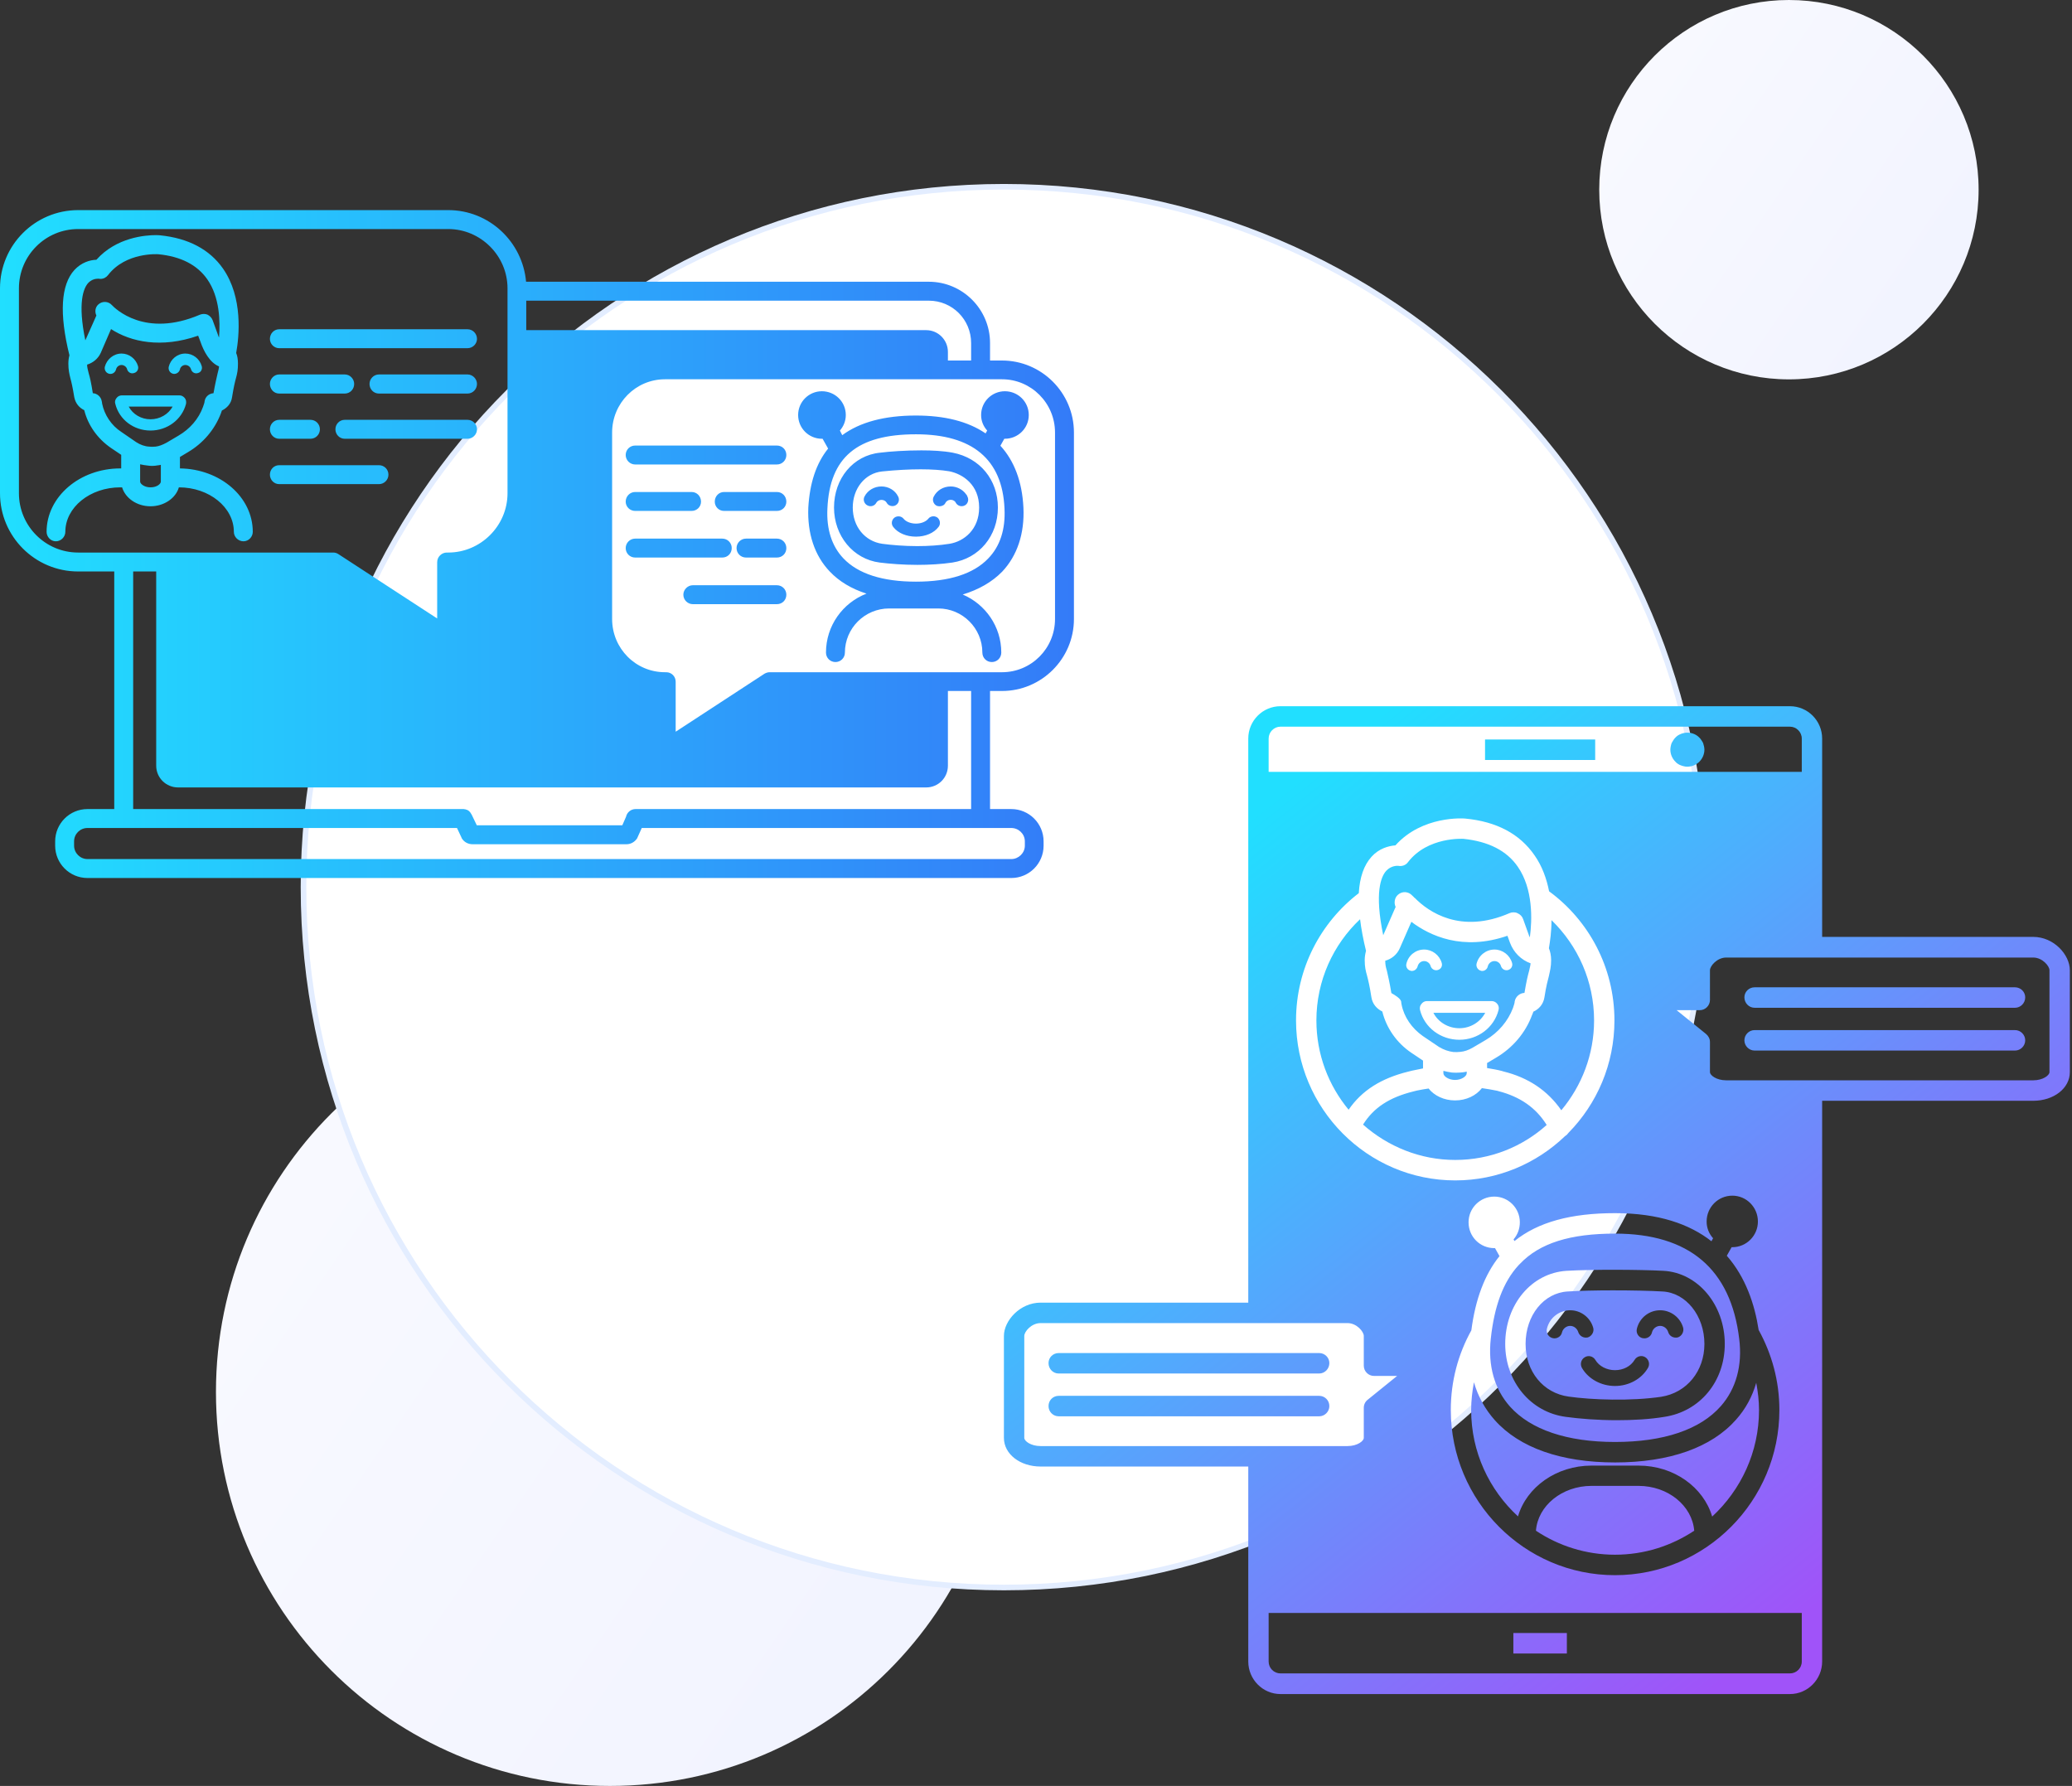 <svg width="355" height="306" viewBox="0 0 355 306" fill="none" xmlns="http://www.w3.org/2000/svg">
<rect x="0" y="0" width="355" height="306" fill="#333333" stroke="none"/>
<path fill-rule="evenodd" clip-rule="evenodd" d="M104.5 306C141.779 306 172 275.779 172 238.5C172 201.221 141.779 171 104.5 171C67.221 171 37 201.221 37 238.5C37 275.779 67.221 306 104.5 306Z" fill="url(#paint0_linear)"/>
<path fill-rule="evenodd" clip-rule="evenodd" d="M306.5 65C324.449 65 339 50.449 339 32.5C339 14.551 324.449 0 306.5 0C288.551 0 274 14.551 274 32.5C274 50.449 288.551 65 306.5 65Z" fill="url(#paint1_linear)"/>
<path fill-rule="evenodd" clip-rule="evenodd" d="M172 272C238.274 272 292 218.274 292 152C292 85.726 238.274 32 172 32C105.726 32 52 85.726 52 152C52 218.274 105.726 272 172 272Z" fill="white" stroke="#E3EDFF" stroke-width="0.96"/>
<path fill-rule="evenodd" clip-rule="evenodd" d="M13.396 36C5.995 36 0 41.999 0 49.406V84.511C0 91.918 5.995 97.916 13.396 97.916H19.575V138.623H14.987C11.928 138.623 9.451 141.102 9.451 144.162V144.897C9.451 147.958 11.928 150.437 14.987 150.437H173.265C176.323 150.437 178.801 147.958 178.801 144.897V144.162C178.801 141.102 176.323 138.623 173.265 138.623H169.625V118.392H171.674C178.434 118.392 184 112.883 184 106.058V74.105C184 67.28 178.434 61.77 171.674 61.77H169.625V58.771C169.625 52.986 164.915 48.273 159.134 48.273H90.134C89.523 41.417 83.803 36 76.799 36H13.396ZM3.242 84.511V49.406C3.242 43.805 7.769 39.244 13.396 39.244H76.799C82.335 39.244 86.954 43.805 86.954 49.406V84.511C86.954 90.112 82.335 94.672 76.799 94.672H76.555C75.668 94.672 74.903 95.407 74.903 96.325V105.966L57.989 94.948C57.714 94.764 57.408 94.672 57.102 94.672H13.396C7.769 94.672 3.242 90.112 3.242 84.511ZM90.165 51.517H159.134C163.172 51.517 166.383 54.762 166.383 58.771V61.77H162.407V60.301C162.407 58.251 160.755 56.567 158.676 56.567H90.165V51.517ZM104.876 106.058V74.105C104.876 69.085 108.914 64.984 113.93 64.984H171.674C176.69 64.984 180.758 69.085 180.758 74.105V106.058C180.758 111.108 176.69 115.178 171.674 115.178H131.852C131.577 115.178 131.271 115.27 130.996 115.423L115.765 125.37V116.8C115.765 115.913 115.061 115.178 114.144 115.178H113.93C108.914 115.178 104.876 111.108 104.876 106.058ZM22.817 97.916H26.762V131.185C26.762 133.267 28.444 134.919 30.524 134.919H158.676C160.755 134.919 162.407 133.267 162.407 131.185V118.392H166.383V138.623H108.944H108.883C108.088 138.623 107.415 139.204 107.262 139.939L106.62 141.408H81.693L80.806 139.571C80.806 139.541 80.775 139.51 80.745 139.48C80.714 139.418 80.683 139.357 80.653 139.327C80.653 139.265 80.592 139.235 80.561 139.204C80.531 139.143 80.5 139.082 80.439 139.051C80.408 139.051 80.378 139.021 80.347 138.959C80.317 138.929 80.286 138.898 80.194 138.867C80.164 138.837 80.133 138.837 80.102 138.776C80.041 138.776 79.98 138.745 79.95 138.745C79.858 138.714 79.827 138.714 79.796 138.684C79.735 138.684 79.674 138.653 79.644 138.653C79.582 138.653 79.521 138.653 79.46 138.623H79.338H22.817V97.916ZM107.323 144.652C108.057 144.652 108.73 144.285 109.158 143.642L109.953 141.867H167.973H173.265C174.519 141.867 175.589 142.877 175.589 144.162V144.897C175.589 146.152 174.519 147.192 173.265 147.192H14.987C13.733 147.192 12.693 146.152 12.693 144.897V144.162C12.693 142.877 13.733 141.867 14.987 141.867H21.195H78.298L79.032 143.428L79.124 143.642C79.521 144.285 80.194 144.652 80.989 144.652H107.323ZM16.516 44.508C15.415 44.539 13.947 44.968 12.754 46.253C10.43 48.793 10.124 53.721 11.898 60.883C11.775 61.311 11.714 61.77 11.714 62.321C11.714 63.362 11.867 64.005 12.05 64.77C12.234 65.443 12.448 66.331 12.723 68.045C12.938 69.147 13.61 69.881 14.436 70.279C15.079 72.88 16.73 75.176 18.993 76.737L20.767 77.93V80.257H20.614C13.641 80.257 7.983 85.123 7.983 91.122C7.983 91.979 8.686 92.744 9.573 92.744C10.46 92.744 11.194 91.979 11.194 91.122C11.194 86.929 15.415 83.501 20.614 83.501H20.92C21.471 85.337 23.428 86.745 25.783 86.745C28.138 86.745 30.126 85.337 30.646 83.501C35.846 83.501 40.066 86.929 40.066 91.122C40.066 91.979 40.8 92.744 41.718 92.744C42.605 92.744 43.309 91.979 43.309 91.122C43.309 85.154 37.742 80.348 30.83 80.257V78.298C31.197 78.084 31.686 77.778 32.206 77.471C34.806 75.941 36.794 73.584 37.834 70.861C37.895 70.677 37.956 70.493 38.017 70.34C38.874 69.912 39.608 69.177 39.761 68.045C40.036 66.331 40.25 65.443 40.434 64.77C40.648 64.005 40.77 63.362 40.77 62.321C40.77 61.587 40.678 60.975 40.464 60.485C40.984 57.608 41.657 50.966 38.201 46.008C35.907 42.733 32.267 40.805 27.404 40.316C27.343 40.316 27.098 40.285 26.731 40.285C24.927 40.285 19.942 40.652 16.516 44.508ZM18.504 47.141C21.562 43.162 27.068 43.56 27.098 43.56C30.983 43.927 33.797 45.396 35.509 47.845C37.65 50.905 37.742 55.037 37.528 57.822C37.467 57.73 37.406 57.577 37.375 57.455L36.427 54.853C36.274 54.456 35.968 54.119 35.54 53.905C35.142 53.752 34.714 53.752 34.286 53.905C24.805 57.975 19.697 52.833 19.146 52.252C18.565 51.609 17.525 51.548 16.852 52.16C16.302 52.65 16.21 53.446 16.516 54.058L14.62 58.312C13.274 51.823 14.314 49.375 15.109 48.487C15.721 47.845 16.424 47.753 16.791 47.753H16.944C17.036 47.783 17.128 47.783 17.219 47.783C17.739 47.783 18.198 47.538 18.504 47.141ZM25.569 76.523C24.835 76.492 24.04 76.217 23.336 75.757L20.798 74.013C19.055 72.88 17.892 71.075 17.495 69.147C17.495 69.024 17.464 68.871 17.433 68.749C17.311 67.984 16.638 67.402 15.904 67.371C15.629 65.627 15.415 64.678 15.201 63.974C15.048 63.301 14.925 62.995 14.925 62.474C15.935 62.168 16.791 61.464 17.25 60.485L19.024 56.384C22.419 58.587 27.618 59.72 33.95 57.516L34.347 58.557C34.898 60.179 35.938 62.138 37.528 62.78C37.497 63.178 37.406 63.484 37.283 63.974C37.13 64.678 36.886 65.627 36.58 67.371C35.815 67.433 35.173 67.953 35.05 68.779C35.05 68.932 34.959 69.238 34.775 69.728C34.041 71.779 32.512 73.523 30.555 74.656C29.484 75.298 28.536 75.849 28.536 75.849C27.863 76.217 27.221 76.461 26.64 76.523C26.425 76.523 26.211 76.553 25.997 76.553C25.875 76.553 25.692 76.523 25.569 76.523ZM24.009 82.521V79.553C24.468 79.644 24.866 79.736 25.294 79.767C25.539 79.797 25.783 79.828 26.028 79.828C26.364 79.828 26.701 79.797 27.007 79.736C27.19 79.736 27.374 79.675 27.557 79.644V82.521C27.557 82.889 26.915 83.501 25.783 83.501C24.713 83.501 24.009 82.889 24.009 82.521ZM47.835 56.414C46.948 56.414 46.245 57.149 46.245 58.067C46.245 58.924 46.948 59.659 47.835 59.659H80.102C80.989 59.659 81.723 58.924 81.723 58.067C81.723 57.149 80.989 56.414 80.102 56.414H47.835ZM28.903 62.872C28.811 63.393 29.117 63.913 29.637 64.035C29.729 64.066 29.79 64.066 29.851 64.066C30.279 64.066 30.707 63.76 30.83 63.301C30.891 62.872 31.319 62.536 31.747 62.536C32.206 62.536 32.604 62.842 32.726 63.27C32.879 63.79 33.399 64.097 33.919 63.913C34.439 63.79 34.714 63.239 34.561 62.719C34.194 61.464 33.062 60.577 31.747 60.577C30.371 60.577 29.209 61.556 28.903 62.872ZM17.953 62.872C17.862 63.393 18.168 63.913 18.688 64.035C18.749 64.066 18.871 64.066 18.932 64.066C19.36 64.066 19.758 63.76 19.88 63.301C19.972 62.872 20.37 62.536 20.828 62.536C21.226 62.536 21.685 62.842 21.777 63.27C21.93 63.79 22.45 64.097 22.969 63.913C23.489 63.79 23.795 63.239 23.642 62.719C23.275 61.464 22.113 60.577 20.828 60.577C19.452 60.577 18.29 61.556 17.953 62.872ZM64.932 64.158C64.015 64.158 63.311 64.923 63.311 65.78C63.311 66.698 64.015 67.433 64.932 67.433H80.102C80.989 67.433 81.723 66.698 81.723 65.78C81.723 64.923 80.989 64.158 80.102 64.158H64.932ZM47.835 64.158C46.948 64.158 46.245 64.923 46.245 65.78C46.245 66.698 46.948 67.433 47.835 67.433H59.06C59.977 67.433 60.681 66.698 60.681 65.78C60.681 64.923 59.977 64.158 59.06 64.158H47.835ZM168.096 71.105C168.096 72.146 168.493 73.064 169.136 73.768L168.86 74.258C165.863 72.207 161.856 71.197 156.932 71.197C151.549 71.197 147.328 72.33 144.301 74.564L143.903 73.768C144.515 73.064 144.912 72.146 144.912 71.105C144.912 68.841 143.077 67.035 140.814 67.035C138.581 67.035 136.746 68.841 136.746 71.105C136.746 73.37 138.581 75.176 140.814 75.176C140.875 75.176 140.906 75.176 140.936 75.176L141.884 76.859C139.835 79.4 138.734 82.766 138.489 86.959C138.306 91.397 139.56 95.192 142.16 97.916C143.781 99.63 145.891 100.885 148.46 101.712C144.392 103.272 141.517 107.221 141.517 111.812C141.517 112.73 142.251 113.434 143.138 113.434C144.025 113.434 144.759 112.73 144.759 111.812C144.759 107.649 148.154 104.252 152.344 104.252H160.755C164.915 104.252 168.31 107.649 168.31 111.812C168.31 112.73 169.044 113.434 169.931 113.434C170.818 113.434 171.552 112.73 171.552 111.812C171.552 107.343 168.83 103.517 164.945 101.865C167.729 101.008 169.961 99.722 171.705 97.947C174.274 95.223 175.559 91.428 175.344 86.959C175.13 82.552 173.785 78.971 171.399 76.37L172.072 75.176C172.072 75.176 172.133 75.176 172.164 75.176C174.427 75.176 176.262 73.37 176.262 71.105C176.262 68.841 174.427 67.035 172.164 67.035C169.931 67.035 168.096 68.841 168.096 71.105ZM144.515 95.682C142.527 93.601 141.578 90.693 141.762 87.112C142.16 78.359 146.839 74.411 156.932 74.411C166.597 74.411 171.735 78.696 172.102 87.112C172.286 90.724 171.338 93.601 169.319 95.682C166.811 98.314 162.652 99.661 156.932 99.661C151.213 99.661 147.023 98.314 144.515 95.682ZM20.89 67.739C20.492 67.739 20.156 67.922 19.942 68.228C19.727 68.504 19.636 68.841 19.758 69.208C20.431 71.901 22.908 73.768 25.783 73.768C28.658 73.768 31.166 71.901 31.87 69.208C31.931 68.841 31.9 68.504 31.656 68.198C31.411 67.922 31.136 67.739 30.707 67.739H20.89ZM22.052 69.667H29.576C28.842 70.983 27.404 71.84 25.783 71.84C24.193 71.84 22.755 70.983 22.052 69.667ZM59.06 71.932C58.173 71.932 57.469 72.666 57.469 73.554C57.469 74.441 58.173 75.176 59.06 75.176H80.102C80.989 75.176 81.723 74.441 81.723 73.554C81.723 72.666 80.989 71.932 80.102 71.932H59.06ZM47.835 71.932C46.948 71.932 46.245 72.666 46.245 73.554C46.245 74.441 46.948 75.176 47.835 75.176H53.188C54.105 75.176 54.809 74.441 54.809 73.554C54.809 72.666 54.105 71.932 53.188 71.932H47.835ZM108.822 76.339C107.935 76.339 107.201 77.043 107.201 77.961C107.201 78.849 107.935 79.583 108.822 79.583H133.106C134.024 79.583 134.727 78.849 134.727 77.961C134.727 77.043 134.024 76.339 133.106 76.339H108.822ZM150.785 77.563C146.166 78.022 142.894 82.001 142.894 86.959C142.894 91.795 146.166 95.805 150.723 96.386C152.436 96.6 154.761 96.784 157.177 96.784C159.195 96.784 161.306 96.662 163.172 96.386C167.759 95.682 170.971 91.826 170.971 86.959C170.971 82.215 167.882 78.451 163.233 77.563C161.612 77.257 159.685 77.165 157.85 77.165C155.158 77.165 152.497 77.349 150.785 77.563ZM151.152 93.172C148.185 92.744 146.105 90.234 146.105 86.959C146.105 83.684 148.215 81.083 151.121 80.777C153.507 80.532 155.77 80.41 157.727 80.41C159.685 80.41 161.336 80.532 162.621 80.746C164.976 81.205 167.759 83.072 167.759 86.959C167.759 90.724 165.16 92.775 162.682 93.172C160.969 93.448 159.012 93.57 157.146 93.57C154.914 93.57 152.773 93.387 151.152 93.172ZM47.835 79.706C46.948 79.706 46.245 80.41 46.245 81.328C46.245 82.215 46.948 82.95 47.835 82.95H64.932C65.819 82.95 66.553 82.215 66.553 81.328C66.553 80.41 65.819 79.706 64.932 79.706H47.835ZM159.96 85.123C159.685 85.674 159.93 86.378 160.48 86.653C160.633 86.715 160.816 86.745 160.969 86.745C161.398 86.745 161.826 86.531 161.979 86.164C162.315 85.521 163.263 85.46 163.691 86.011C163.722 86.041 163.722 86.102 163.753 86.133C164.059 86.684 164.731 86.898 165.312 86.592C165.832 86.317 166.047 85.613 165.741 85.062C165.71 84.939 165.649 84.817 165.527 84.695C164.945 83.868 163.936 83.348 162.896 83.348C161.612 83.348 160.511 84.021 159.96 85.123ZM148.124 85.062C147.818 85.613 148.062 86.317 148.613 86.592C149.164 86.898 149.867 86.684 150.142 86.133C150.509 85.49 151.549 85.49 151.916 86.133C152.1 86.5 152.497 86.715 152.895 86.715C153.048 86.715 153.262 86.684 153.415 86.592C153.965 86.317 154.18 85.613 153.874 85.062C153.354 83.99 152.222 83.348 151.029 83.348C149.806 83.348 148.674 83.99 148.124 85.062ZM124.053 84.297C123.166 84.297 122.463 85.031 122.463 85.949C122.463 86.837 123.166 87.541 124.053 87.541H133.106C134.024 87.541 134.727 86.837 134.727 85.949C134.727 85.031 134.024 84.297 133.106 84.297H124.053ZM108.822 84.297C107.935 84.297 107.201 85.031 107.201 85.949C107.201 86.837 107.935 87.541 108.822 87.541H118.487C119.404 87.541 120.108 86.837 120.108 85.949C120.108 85.031 119.404 84.297 118.487 84.297H108.822ZM159.012 88.918C158.706 89.285 157.972 89.714 156.932 89.714C155.892 89.714 155.128 89.285 154.822 88.888C154.424 88.398 153.721 88.337 153.231 88.704C152.742 89.102 152.65 89.806 153.048 90.295C153.843 91.336 155.311 91.948 156.932 91.948C158.553 91.948 160.021 91.336 160.816 90.265C161.184 89.806 161.092 89.071 160.602 88.673C160.419 88.551 160.174 88.459 159.93 88.459C159.593 88.459 159.226 88.612 159.012 88.918ZM127.815 92.285C126.928 92.285 126.194 93.019 126.194 93.907C126.194 94.825 126.928 95.529 127.815 95.529H133.106C134.024 95.529 134.727 94.825 134.727 93.907C134.727 93.019 134.024 92.285 133.106 92.285H127.815ZM108.822 92.285C107.935 92.285 107.201 93.019 107.201 93.907C107.201 94.825 107.935 95.529 108.822 95.529H123.747C124.665 95.529 125.368 94.825 125.368 93.907C125.368 93.019 124.665 92.285 123.747 92.285H108.822ZM118.701 100.273C117.844 100.273 117.08 101.008 117.08 101.895C117.08 102.813 117.844 103.517 118.701 103.517H133.106C134.024 103.517 134.727 102.813 134.727 101.895C134.727 101.008 134.024 100.273 133.106 100.273H118.701Z" fill="url(#paint2_linear)"/>
<path fill-rule="evenodd" clip-rule="evenodd" d="M276.7 211.365C269.088 211.365 263.792 212.959 260.366 216.593C260.303 216.657 260.239 216.72 260.176 216.784C257.512 219.685 256.021 223.828 255.418 229.375C254.911 234.028 256.053 238.013 258.717 241.009C262.269 244.962 268.486 247.065 276.7 247.065C285.01 247.065 291.29 244.962 294.843 240.913C297.443 237.949 298.553 233.965 297.983 229.407C296.555 217.422 289.387 211.365 276.7 211.365ZM300.9 236.929C300.234 239.256 299.093 241.392 297.443 243.24C293.225 248.022 286.025 250.572 276.7 250.572C267.471 250.572 260.335 248.053 256.116 243.336C254.435 241.455 253.23 239.256 252.532 236.833C252.247 238.395 252.056 239.957 252.056 241.583C252.056 248.818 255.165 255.289 260.081 259.815C261.54 254.811 266.646 251.113 272.672 251.113H280.729C286.786 251.113 291.861 254.811 293.352 259.847C298.268 255.289 301.376 248.818 301.376 241.583C301.376 239.989 301.186 238.459 300.9 236.929ZM290.275 262.27C289.926 257.998 285.803 254.588 280.729 254.588H272.672C267.629 254.588 263.475 257.998 263.157 262.27C267.027 264.852 271.689 266.382 276.7 266.382C281.743 266.382 286.374 264.852 290.275 262.27ZM296.809 204.863C299.219 204.863 301.186 206.839 301.186 209.293C301.186 211.716 299.219 213.692 296.809 213.692H296.682L295.857 215.158C299.093 218.856 300.647 223.51 301.313 227.877C303.565 231.957 304.865 236.61 304.865 241.583C304.865 257.17 292.242 269.888 276.7 269.888C261.191 269.888 248.568 257.17 248.568 241.583C248.568 236.642 249.836 231.988 252.088 227.94C252.786 222.585 254.372 218.378 256.909 215.222L256.148 213.852H256.021C253.579 213.852 251.612 211.907 251.612 209.421C251.612 206.998 253.579 205.022 256.021 205.022C258.432 205.022 260.398 206.998 260.398 209.421C260.398 210.568 259.986 211.588 259.32 212.353L259.478 212.64C263.506 209.389 269.152 207.859 276.7 207.859C284.186 207.859 289.482 209.74 293.225 212.672L293.51 212.162C292.813 211.397 292.4 210.409 292.4 209.293C292.4 206.839 294.367 204.863 296.809 204.863ZM281.87 232.53C281.236 232.148 280.411 232.371 280.031 233.04C279.396 234.092 278.128 234.762 276.7 234.762C275.305 234.762 273.973 234.092 273.338 233.008C272.958 232.371 272.133 232.148 271.499 232.562C270.865 232.945 270.674 233.773 271.055 234.411C272.165 236.292 274.353 237.471 276.7 237.471C279.048 237.471 281.236 236.292 282.346 234.379C282.727 233.742 282.505 232.913 281.87 232.53ZM284.439 224.498C282.536 224.498 280.887 225.805 280.443 227.685C280.284 228.387 280.697 229.12 281.426 229.279C281.553 229.279 281.648 229.311 281.743 229.311C282.346 229.311 282.917 228.897 283.044 228.259C283.202 227.653 283.773 227.175 284.439 227.175C285.074 227.175 285.613 227.622 285.803 228.195C285.994 228.928 286.723 229.311 287.453 229.152C288.15 228.928 288.563 228.163 288.372 227.462C287.865 225.709 286.247 224.498 284.439 224.498ZM272.038 229.152C272.736 228.928 273.18 228.163 272.958 227.462C272.45 225.709 270.833 224.498 269.025 224.498C267.122 224.498 265.473 225.805 265.029 227.685C264.87 228.387 265.314 229.12 266.044 229.279C266.139 229.279 266.234 229.311 266.329 229.311C266.932 229.311 267.503 228.897 267.629 228.259C267.788 227.653 268.359 227.175 269.025 227.175C269.659 227.175 270.199 227.622 270.389 228.195C270.611 228.928 271.34 229.311 272.038 229.152ZM292.02 230.267C292.02 225.422 288.848 221.47 284.82 221.278C282.727 221.151 279.523 221.087 276.32 221.087C273.434 221.087 270.579 221.151 268.613 221.278C264.489 221.502 261.381 225.39 261.381 230.267C261.381 234.985 264.394 238.682 268.74 239.288C272.768 239.862 279.492 240.085 284.63 239.32C289.007 238.618 292.02 234.921 292.02 230.267ZM295.509 230.267C295.509 236.706 291.259 241.838 285.169 242.762C282.663 243.177 279.809 243.336 277.018 243.336C273.751 243.336 270.579 243.081 268.264 242.762C262.238 241.965 257.892 236.706 257.892 230.267C257.892 223.51 262.396 218.123 268.391 217.74C272.736 217.485 280.855 217.517 285.01 217.74C290.91 218.059 295.509 223.573 295.509 230.267ZM345.241 176.494H300.615C299.664 176.494 298.871 177.291 298.871 178.247C298.871 179.203 299.664 180 300.615 180H345.241C346.192 180 346.985 179.203 346.985 178.247C346.985 177.291 346.192 176.494 345.241 176.494ZM345.241 169.163H300.615C299.664 169.163 298.871 169.928 298.871 170.884C298.871 171.872 299.664 172.669 300.615 172.669H345.241C346.192 172.669 346.985 171.872 346.985 170.884C346.985 169.928 346.192 169.163 345.241 169.163ZM351.14 166.23C351.14 165.529 349.935 164.063 348.349 164.063H295.762C294.176 164.063 292.971 165.529 292.971 166.23V171.33C292.971 172.287 292.178 173.083 291.227 173.083H287.262L292.305 177.163C292.718 177.514 292.971 177.992 292.971 178.534V183.698C292.971 184.24 294.081 185.1 295.762 185.1H348.349C350.03 185.1 351.14 184.24 351.14 183.698V166.23ZM308.703 276.358H217.358V284.678C217.358 285.825 218.278 286.718 219.388 286.718H306.673C307.783 286.718 308.703 285.825 308.703 284.678V276.358ZM230.87 247.767C232.551 247.767 233.661 246.906 233.661 246.364V241.2C233.661 240.658 233.914 240.148 234.327 239.83L239.37 235.75H235.405C234.454 235.75 233.661 234.953 233.661 233.997V228.897C233.661 228.163 232.455 226.697 230.87 226.697H178.283C176.697 226.697 175.492 228.163 175.492 228.897V246.364C175.492 246.906 176.602 247.767 178.283 247.767H230.87ZM217.358 132.252H308.703V126.546C308.703 125.43 307.783 124.506 306.673 124.506H219.388C218.278 124.506 217.358 125.43 217.358 126.546V132.252ZM354.629 183.698C354.629 186.471 351.87 188.607 348.349 188.607H312.192V284.678C312.192 287.738 309.718 290.256 306.673 290.256H219.388C216.343 290.256 213.869 287.738 213.869 284.678V251.273H178.283C174.762 251.273 172.003 249.137 172.003 246.364V228.897C172.003 226.283 174.762 223.191 178.283 223.191H213.869V126.546C213.869 123.486 216.343 121 219.388 121H306.673C309.718 121 312.192 123.486 312.192 126.546V160.525H348.349C351.901 160.525 354.629 163.585 354.629 166.23V183.698ZM226.017 239.16H181.391C180.408 239.16 179.647 239.925 179.647 240.913C179.647 241.87 180.408 242.667 181.391 242.667H226.017C226.968 242.667 227.761 241.87 227.761 240.913C227.761 239.925 226.968 239.16 226.017 239.16ZM226.017 231.829H181.391C180.408 231.829 179.647 232.594 179.647 233.55C179.647 234.538 180.408 235.335 181.391 235.335H226.017C226.968 235.335 227.761 234.538 227.761 233.55C227.761 232.594 226.968 231.829 226.017 231.829ZM253.737 166.326C253.801 166.358 253.864 166.358 253.959 166.358C254.403 166.358 254.816 166.039 254.911 165.561C255.038 165.051 255.514 164.668 256.053 164.668C256.56 164.668 257.036 165.019 257.163 165.529C257.321 166.039 257.861 166.358 258.4 166.198C258.907 166.039 259.224 165.529 259.066 164.987C258.685 163.648 257.448 162.692 256.053 162.692C254.594 162.692 253.325 163.712 252.976 165.147C252.881 165.657 253.198 166.198 253.737 166.326ZM244 164.668C244.508 164.668 244.984 165.019 245.11 165.529C245.269 166.039 245.808 166.358 246.347 166.198C246.887 166.039 247.172 165.529 247.013 164.987C246.633 163.648 245.396 162.692 244 162.692C242.541 162.692 241.273 163.712 240.956 165.147C240.829 165.657 241.146 166.198 241.685 166.326C241.748 166.358 241.844 166.358 241.907 166.358C242.351 166.358 242.763 166.039 242.89 165.561C243.017 165.051 243.461 164.668 244 164.668ZM250.027 176.175C251.961 176.175 253.642 175.092 254.467 173.53H245.586C246.379 175.092 248.092 176.175 250.027 176.175ZM250.027 178.152C246.855 178.152 244.064 176.08 243.303 173.083C243.207 172.701 243.271 172.318 243.525 172.032C243.747 171.713 244.095 171.522 244.476 171.522H255.545H255.577C255.958 171.522 256.306 171.713 256.529 172C256.782 172.287 256.846 172.701 256.751 173.052C255.989 176.048 253.23 178.152 250.027 178.152ZM233.534 192.687C237.752 196.416 243.271 198.743 249.329 198.743C255.355 198.743 260.842 196.48 264.997 192.75C263.157 189.786 260.43 187.905 256.719 186.949L256.497 186.885C255.704 186.726 254.816 186.567 253.896 186.439C252.913 187.714 251.232 188.543 249.297 188.543C247.426 188.543 245.745 187.746 244.762 186.503C244.064 186.598 243.398 186.726 242.763 186.853L242.129 187.013C238.038 188.033 235.342 189.786 233.534 192.687ZM241.304 183.602L241.939 183.443C242.541 183.315 243.176 183.188 243.81 183.06V181.722L241.812 180.383C239.306 178.693 237.53 176.143 236.832 173.307C235.913 172.86 235.151 172.063 234.961 170.852C234.676 168.972 234.422 167.952 234.232 167.218C233.978 166.326 233.819 165.657 233.819 164.509C233.819 163.935 233.914 163.393 234.041 162.915C233.565 160.971 233.217 159.122 233.026 157.497C228.427 161.832 225.541 168.015 225.541 174.837C225.541 180.638 227.603 185.961 231.06 190.137C233.343 186.822 236.642 184.75 241.304 183.602ZM236.991 160.238L239.116 155.393C238.799 154.723 238.926 153.831 239.497 153.321C240.226 152.652 241.304 152.715 241.97 153.448C242.097 153.576 242.224 153.672 242.351 153.831C242.383 153.831 242.383 153.863 242.414 153.863C244.73 156.222 250.249 160.11 258.654 156.445C258.876 156.349 259.098 156.317 259.32 156.317C259.542 156.317 259.795 156.349 260.017 156.477C260.461 156.668 260.81 157.018 260.969 157.497L261.984 160.333C262.047 160.429 262.079 160.525 262.111 160.62C262.523 157.592 262.682 152.301 260.049 148.508C258.146 145.735 255.006 144.173 250.756 143.727C250.724 143.727 244.635 143.312 241.241 147.711C240.86 148.253 240.194 148.476 239.56 148.348C239.465 148.348 238.386 148.253 237.498 149.209C236.61 150.197 235.468 152.938 236.991 160.238ZM247.299 183.889C247.299 184.399 248.187 185.037 249.297 185.037C250.407 185.037 251.295 184.399 251.295 183.889V183.602C251.073 183.666 250.851 183.698 250.597 183.73C250.28 183.762 249.9 183.793 249.551 183.793C249.265 183.793 248.98 183.793 248.726 183.762C248.25 183.698 247.775 183.602 247.299 183.475V183.889ZM246.569 179.395C247.362 179.873 248.219 180.16 249.043 180.255C249.424 180.287 249.805 180.255 250.217 180.223C250.883 180.16 251.581 179.937 252.342 179.49C252.342 179.49 253.389 178.885 254.562 178.183C256.719 176.908 258.368 174.964 259.224 172.701C259.415 172.159 259.51 171.808 259.51 171.617C259.637 170.788 260.366 170.151 261.191 170.119C261.508 168.207 261.762 167.123 261.984 166.358C262.111 165.752 262.206 165.465 262.238 165.051C260.62 164.477 259.32 163.17 258.717 161.545L258.273 160.333C250.597 162.979 244.984 160.333 241.812 157.943L239.845 162.437C239.37 163.553 238.418 164.318 237.34 164.605C237.34 165.274 237.403 165.593 237.625 166.358C237.784 167.123 238.069 168.207 238.386 170.151C238.957 170.47 239.972 171.075 240.067 171.617C240.067 171.777 240.099 171.936 240.131 172.095C240.543 174.231 241.875 176.175 243.778 177.514L246.569 179.395ZM262.491 173.912C261.381 176.94 259.193 179.522 256.338 181.212C255.767 181.562 255.196 181.881 254.784 182.136V182.997C255.672 183.156 256.529 183.283 257.353 183.507L257.543 183.57C261.857 184.622 265.156 186.853 267.503 190.232C270.991 186.057 273.116 180.702 273.116 174.837C273.116 168.111 270.325 162.023 265.822 157.656C265.822 159.632 265.568 161.322 265.378 162.469C265.6 163.011 265.758 163.712 265.758 164.509C265.758 165.657 265.568 166.326 265.378 167.218C265.187 167.952 264.902 168.972 264.616 170.852C264.426 172.095 263.633 172.924 262.713 173.338C262.65 173.53 262.586 173.721 262.491 173.912ZM249.329 202.249C234.295 202.249 222.052 189.945 222.052 174.837C222.052 165.943 226.271 158.038 232.804 153.034C232.963 150.293 233.692 148.221 234.993 146.787C236.261 145.384 237.879 144.938 239.084 144.842C243.683 139.71 250.756 140.22 251.041 140.252C256.433 140.762 260.398 142.898 262.904 146.532C264.236 148.412 264.997 150.612 265.409 152.715C272.197 157.688 276.605 165.752 276.605 174.837C276.605 182.359 273.592 189.148 268.74 194.089C268.581 194.312 268.391 194.503 268.137 194.663C263.252 199.348 256.624 202.249 249.329 202.249ZM291.798 127.311C291.703 127.152 291.639 126.992 291.512 126.833C291.417 126.673 291.29 126.514 291.163 126.387C290.497 125.685 289.482 125.398 288.531 125.59C288.341 125.622 288.15 125.685 287.992 125.749C287.833 125.813 287.643 125.908 287.484 126.004C287.326 126.132 287.167 126.227 287.04 126.387C286.913 126.514 286.786 126.673 286.691 126.833C286.596 126.992 286.501 127.152 286.406 127.311C286.342 127.502 286.279 127.693 286.247 127.885C286.216 128.076 286.184 128.267 286.184 128.427C286.184 129.223 286.501 129.957 287.04 130.498C287.167 130.658 287.326 130.785 287.484 130.881C287.643 131.008 287.833 131.072 287.992 131.136C288.15 131.2 288.341 131.263 288.531 131.295C288.721 131.359 288.911 131.359 289.102 131.359C289.895 131.359 290.624 131.04 291.163 130.498C291.703 129.957 292.02 129.223 292.02 128.427C292.02 128.267 291.988 128.076 291.956 127.885C291.893 127.693 291.861 127.502 291.798 127.311ZM254.435 130.212H273.307V126.705H254.435V130.212ZM259.288 283.307H268.454V279.801H259.288V283.307Z" fill="url(#paint3_linear)"/>
<defs>
<linearGradient id="paint0_linear" x1="224.239" y1="169.533" x2="0.142" y2="15.613" gradientUnits="userSpaceOnUse">
<stop stop-color="#F2F4FF"/>
<stop offset="1" stop-color="white"/>
</linearGradient>
<linearGradient id="paint1_linear" x1="364.152" y1="-0.706" x2="256.254" y2="-74.816" gradientUnits="userSpaceOnUse">
<stop stop-color="#F2F4FF"/>
<stop offset="1" stop-color="white"/>
</linearGradient>
<linearGradient id="paint2_linear" x1="184" y1="36" x2="0" y2="36" gradientUnits="userSpaceOnUse">
<stop stop-color="#347BF8"/>
<stop offset="1" stop-color="#21DFFF"/>
</linearGradient>
<linearGradient id="paint3_linear" x1="375.551" y1="223.823" x2="271.872" y2="94.081" gradientUnits="userSpaceOnUse">
<stop stop-color="#A053F9"/>
<stop offset="1" stop-color="#21DFFF"/>
</linearGradient>
</defs>
</svg>
